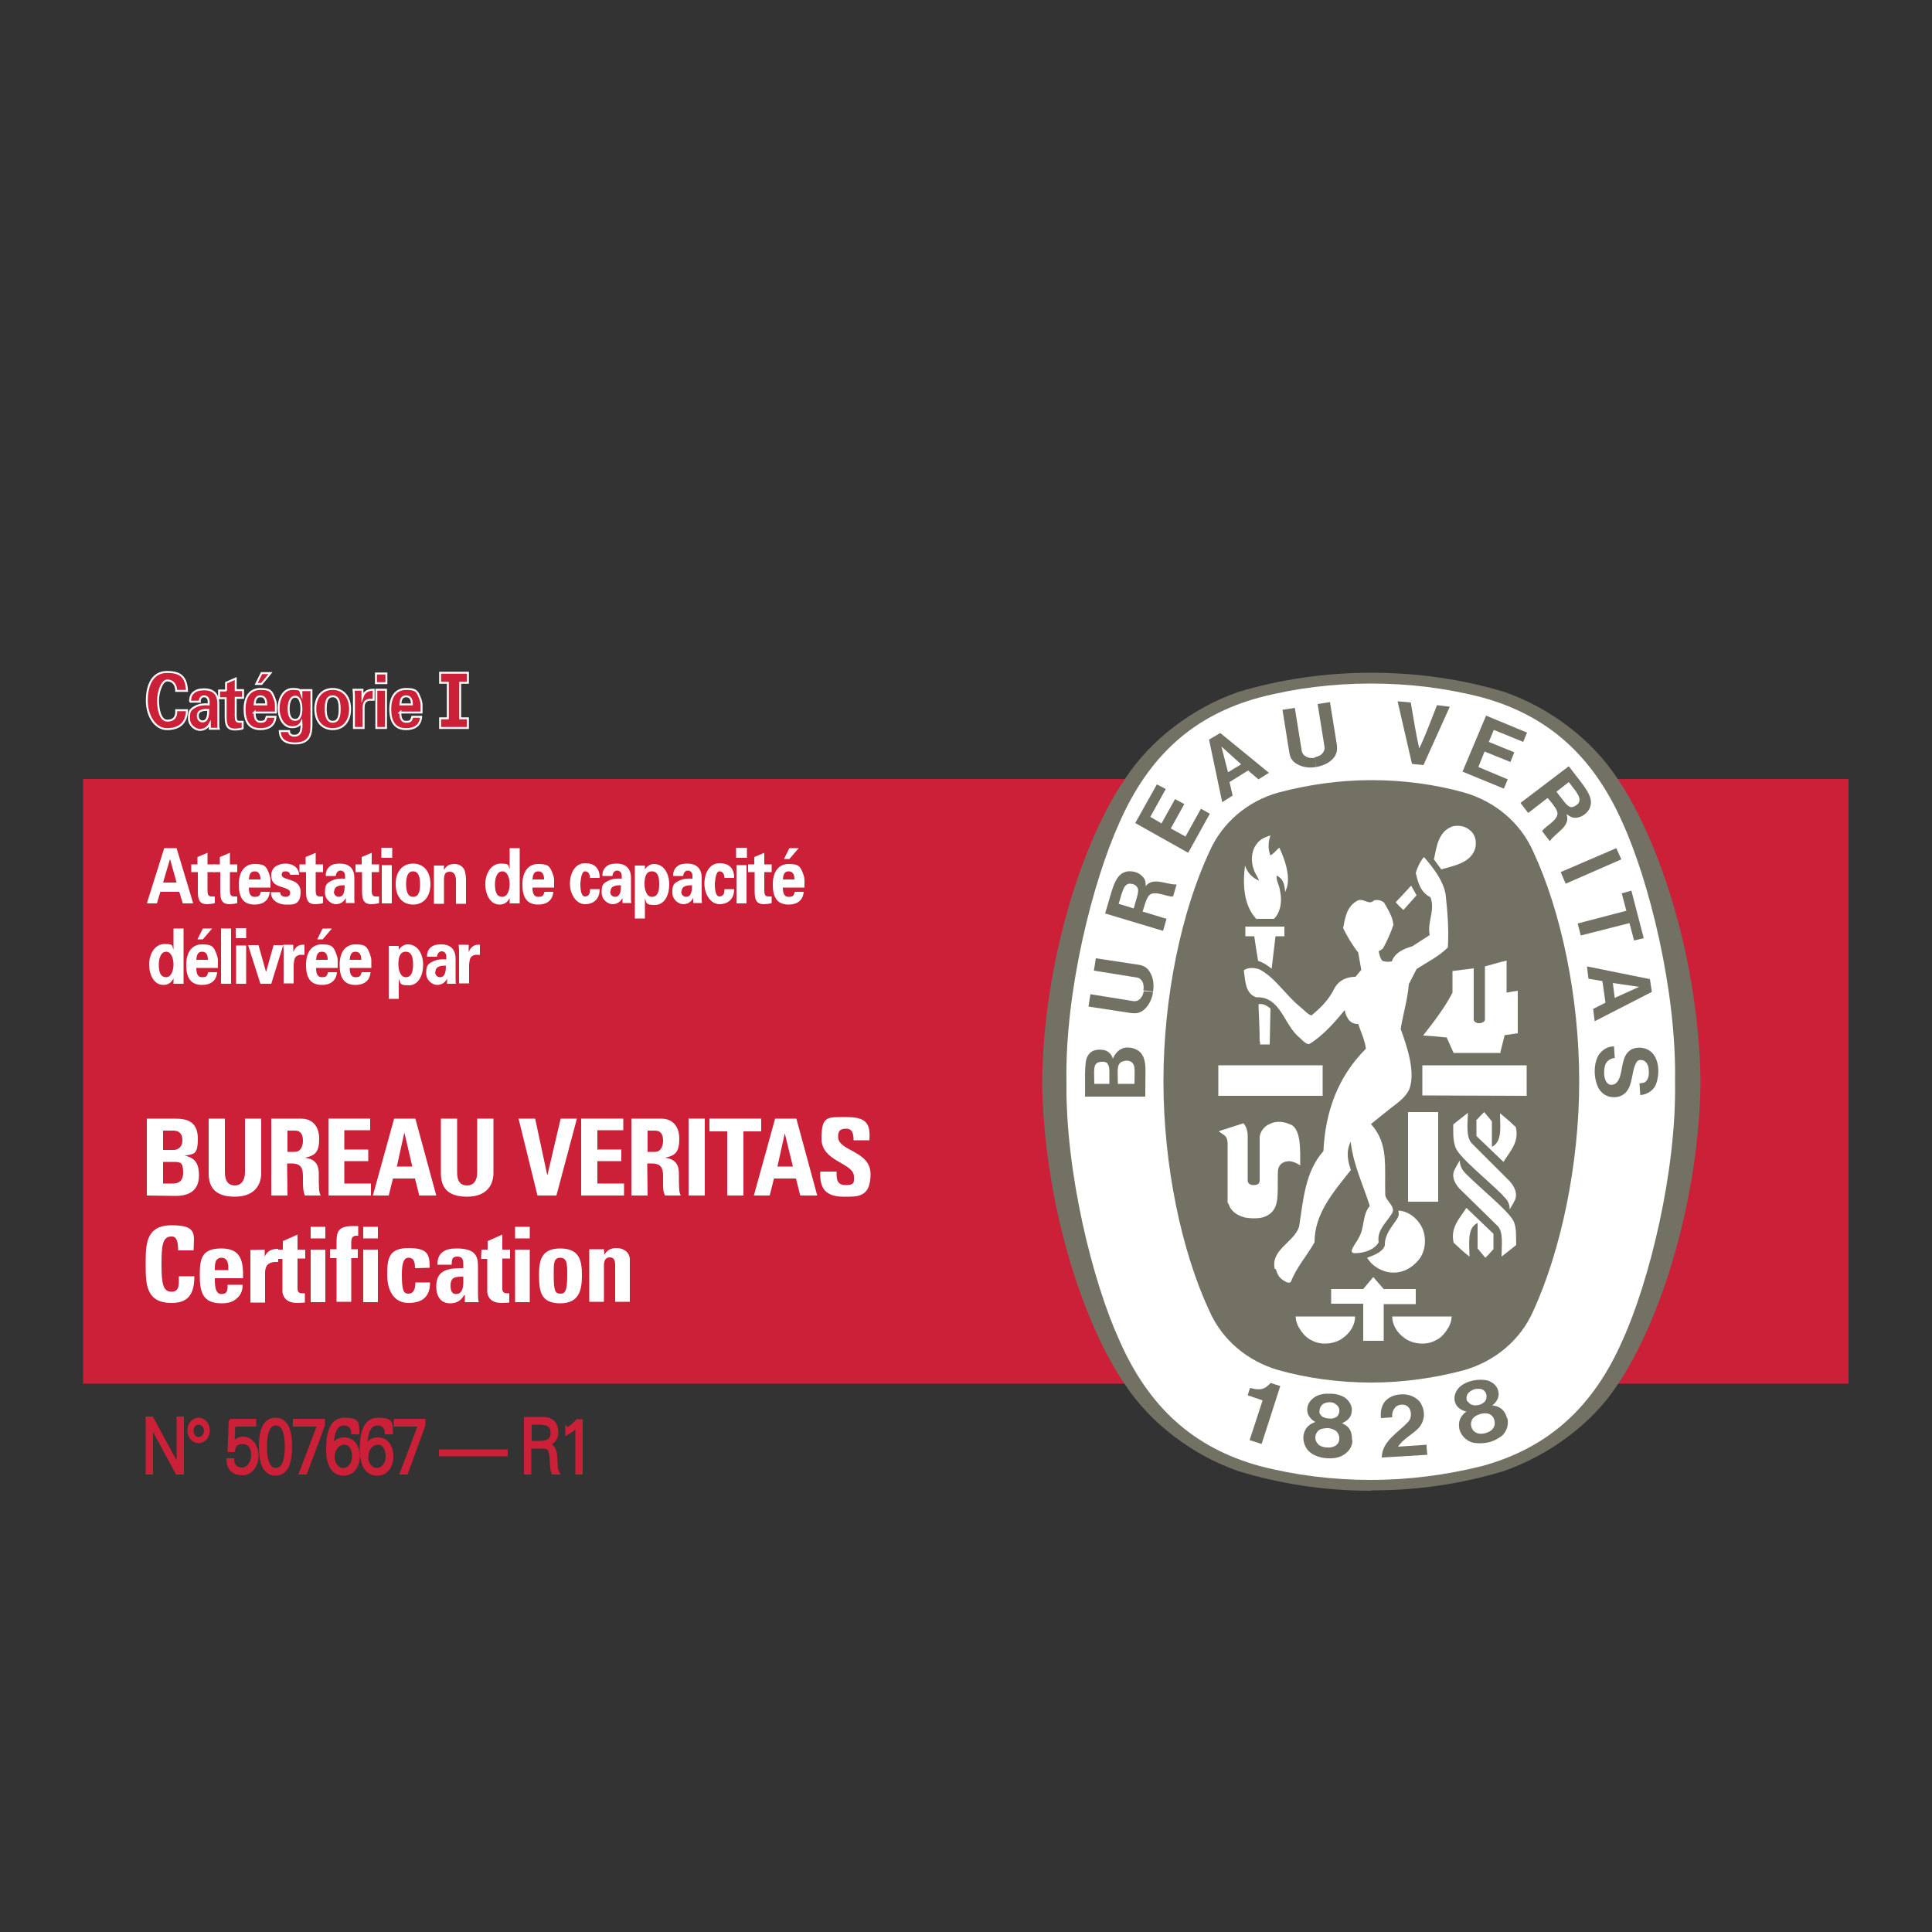 <?xml version="1.0" encoding="UTF-8"?>
<svg id="Calque_1" xmlns="http://www.w3.org/2000/svg" version="1.1" viewBox="0 0 500 500">
  <rect x="0" y="0" width="500" height="500" fill="#333333" stroke="none"/>
  <!-- Generator: Adobe Illustrator 29.6.1, SVG Export Plug-In . SVG Version: 2.1.1 Build 9)  -->
  <defs>
    <style>
      .st0 {
        fill: #fff;
      }

      .st1 {
        stroke: #fff;
        stroke-width: .5px;
      }

      .st1, .st2 {
        fill: none;
        stroke-miterlimit: 10;
      }

      .st3 {
        fill: #cb2037;
      }

      .st4 {
        fill: #727164;
      }

      .st2 {
        stroke: #cb2037;
        stroke-width: .8px;
      }
    </style>
  </defs>
  <rect class="st3" x="21.5" y="201.6" width="456.9" height="156.5"/>
  <path class="st4" d="M354.9,385.7h.3c11.9,0,23.1-1.7,34-5,11.7-4.1,22.8-12.2,29.4-22.3,11-16.2,21.1-47.4,21.5-78.4h0c-.4-31.2-10.5-62.4-21.5-78.5-6.7-10.2-17.5-18.3-29.2-22.4-10.8-3.3-22.6-5-34.5-5s-23.6,1.7-34.5,5c-11.7,4.1-22.5,12.2-29.2,22.4-11.1,16.1-21.1,47.3-21.5,78.4h0c.4,31.2,10.4,62.4,21.5,78.5,6.7,10.1,17.5,18.2,29.2,22.3,10.8,3.3,22.3,5.1,34.2,5.1h.2Z"/>
  <path class="st0" d="M433.5,279.9c.4,23.4-6.7,51.8-13.6,67-7.6,17.3-19.2,27.8-36.3,32.5-9.2,2.3-18.9,3.6-28.8,3.6s-19.6-1.2-28.8-3.6c-17.1-4.7-28.7-15.2-36.3-32.5-6.9-15.1-14-43.5-13.7-67-.4-23.4,6.8-51.8,13.7-67,7.6-17.3,19.2-27.8,36.3-32.4,9.2-2.4,18.9-3.6,28.8-3.6s19.6,1.2,28.8,3.6c17.1,4.7,28.7,15.2,36.3,32.4,6.9,15.1,14,43.5,13.6,67"/>
  <path class="st4" d="M355,201.9c8.2,0,16.4,1.1,23.9,3.2,8,2.3,14.6,7.8,17.9,15.3,7.2,15.4,11.9,37.6,11.9,59.4s-4.8,44-11.9,59.5c-3.3,7.5-9.9,13-17.9,15.3-7.5,2-15.7,3.2-23.9,3.2h-.2c-8.2,0-16.4-1.1-23.9-3.2-8-2.3-14.6-7.8-17.9-15.3-7.2-15.4-11.9-37.6-11.9-59.5s4.7-44,11.9-59.4c3.3-7.5,9.9-13.1,17.9-15.3,7.5-2,15.7-3.2,23.9-3.2h.2Z"/>
  <path class="st0" d="M366.6,231.7c-1.1-1.9-.2-.2-1.4-2.4"/>
  <rect class="st0" x="315.3" y="275.7" width="27" height="7.9"/>
  <path class="st0" d="M336.2,343.7c-.6-1.2-.8-1.7-.9-3h15.4c0,2.1-1.2,4.2-3.2,5.6-2.1,1.6-5.7,1.9-8,.6-1.4-.6-2.6-2-3.3-3.3"/>
  <path class="st0" d="M352.8,337.4h-8.3s0-3.8,0-3.8h8.3l2.6-3.1c1.3,1.5,1.4,1.6,2.7,3.1h8.3v3.9h-8.3s0,9.5,0,9.5h-5.3v-9.6Z"/>
  <path class="st0" d="M353.8,325.5c1.7-.6,4.1-1.5,4.6-3.2-.1-2.6,1.6-4.6,3-6.6.6-.9.7-1.4.5-2.4,2.7.1,5.3,2.3,6.3,4.8,1,2.5.7,5.8-1,7.9-2.1,2.5-4.8,3.8-8.1,3.2-2.1-.5-4.1-1.7-5.3-3.7"/>
  <path class="st0" d="M333.9,291c-1.5-.7-3.5-1-5.1-.2-1.3.4-2.7,1.9-2.8,3.5,0,4.6,0,6.1,0,11.2,0,.8-.5,1.2-1.6,1.2-.8,0-1.5-.4-1.5-1.2v-11.5c0-1.2-.3-2.4-1.1-3.3l-5.9,1.9-.5.2c1.5,1.1,2.2,1.1,2.3,3v15.4c0,0,.3.5.3.5l.2.5.2.4c1,1.6,2.7,2.2,3.8,2.5.5.1,1.4.2,1.9.2,1.6,0,3,0,4.6-1.2,2.4-1.9,1.9-5.2,2-10.1,0-1.4.1-2.1,1-2.9.7-.5,1.7-.7,2.6-.5,1,.3,1.2.4,2.2,1,0-4.2.2-9.4-2.5-10.6"/>
  <path class="st0" d="M389,309.4c-4.3-4.3-11.8-10.2-12.4-12.7-.6-1.7-.5-3.7-.5-5.7,1.2-1,2.3-1.8,3.8-3-.1,3-.5,6.1.9,7.8,3.5,3.5,6.7,6.7,9.9,9.9,1.2,1.3,2.1,3.1,1.4,4.8-.4.8-.9,1.7-1.4,2.5,0-1.7-.7-2.6-1.7-3.5"/>
  <path class="st0" d="M364.4,287.8c3.3,0,4.4,0,7.8,0v23.2h-7.8v-23.1Z"/>
  <path class="st0" d="M382,290c.8-.9,1.1-1.2,2.1-2.2l2,2.4v6.6c2.8-1.4,2.1-5.3,2.1-8.7,1.6,1.3,2.5,2.1,4.1,3.6.9,4-1.5,6.2-3.2,9l-7-6.7v-3.9Z"/>
  <path class="st0" d="M388.3,272.3l1.1-4.4,3.4-.5v-11c-1.3.2-1.9.3-2.9.5v-8.3c-1.8.4-3.7,1-5.6,1.5v13.8c0,.6-1.1.9-1.3.9h-.3c-.7,0-1.3-.5-1.3-.9v-13.3l-5.5.7v5.6c-2,3.9-4.8,7.5-7.6,11.1,3,.2,3.2.2,6.1.5l1.8,4h12.2Z"/>
  <path class="st0" d="M326,269.5c0-3.6-.2-6-.3-9.6,1.1-.3,2.2.4,3.1,1.1-.1,4.6-.1,4.5-.2,9.3h-2.5v-.7Z"/>
  <path class="st0" d="M325.6,248.7c-.6-3.6-.6-3.8-1-6.4h-2.3v-2.5h10.1v2.5h-2.3l-1,8.4c-1.1-.9-2.2-1.6-3.4-2"/>
  <path class="st0" d="M325.2,237.9c-3.4-3.6-3.6-9-3-13.9h0c.6,1.8,1.8,3.1,3.6,3.9-.2-.9-1-1.8-1.3-2.8-.8-2-.7-4.8.6-6.5.9-1.4,2.2-1.9,3.7-2.4-.6,1.6-.7,3.6,0,5.2,1-.7,1-.8,1.7-1.5.3-.3.4-.4.6-.5,1.3,2.8,2.8,6.8,2,10.1l-.5,1.4c-.2-2.4-.6-3.5-2.2-4.3-.2,1.4.7,2.3.9,4.1.6,2.8,0,5.5-1.6,7.1h-4.4Z"/>
  <path class="st0" d="M366.6,231.7l-3.4,3.8c-1-.9-1.1-1-2-2,1.8-1.9,2-2.1,4-4.3"/>
  <path class="st0" d="M371.1,222.4c.7-3.3,1.1-7.1,4.7-8.5,1.4-.4,3.2-.2,4.4.8,1.6,1.1,2,3,1.6,4.8-1.1,3.8-5.4,4.5-8.8,5.5l-1.9-2.6Z"/>
  <polygon class="st0" points="368.1 275.7 368.1 283.5 395.1 283.6 395.1 275.7 368.1 275.7"/>
  <path class="st0" d="M329.9,328.4c-1.1-5,4.9-6.8,6.3-10.9,1.1-6.9,1.5-14.2,6.3-19.6.5-10.2,3.7-19.2,11-26.5-.3-2.3-1.3-4.3-2-6.4-1,0-1.6-.2-2.4-1-.6-.9-.9-1.5-1.1-2.6-2.5,3.1-5.6,6.6-9,8.7-.6.4-1.5-.4-2.6-1.5-4.2-3.3-4.9-10.8-11.3-10.5-2.9-1-2.8-4.4-3.2-7,1.1-.8,2.8-.7,4.1-.2,4,2.1,6.7,6.6,10.5,9.7,1,.8,1.9,1.9,2.9,2.2,2.5-2.1,4.5-4,6.1-7.3,1.2-1.9,3.1-2.7,5.3-2.7l1.5-1.8-.8-4.5c-1.6-2-2.8-4.1-3.9-6.3.5-2.6.9-5.5,3.5-7,1.7-1.1,3.1,1.3,4.5-.2,1-.2,1.9,0,2.6.6,1,1.8,2.3,3.7,2.4,5.8-.7,2.1-1.6,4-2.6,5.9-.2.4-.8.6-1.2.9.2.9.4,1.9,1,2.5.8.2,1.5.3,2.4.1.8-2.3,3.2-3.3,5.3-3.9l4.5-2.9c-.7-3.4,1.5-6.4.2-9.8-2.6-1.2-3.3-4.1-3.8-6.3.4-1.4,1.1-2.9,2.1-4.1l.2.2c2.4,2.8,4.7,5.8,5.4,9.3.5,4.5.9,9.1.6,13.9-2.4,2.4-5.4,3.8-8.1,5.6l-2,3.9c-.3,4-1.5,7.7-2.1,11.6,1.7,4.7,3.8,11,2.3,15.4-1.1,2.6-3.6,4-5.4,5.5l-4.6,3.7c4.6,5.1,3.5,10.8,3.7,18.2,0,1.8,3.2,3.2,1.5,5.3-1.4,2.2-3.7,4.1-3.2,7.1-1.4,2.4-4.8,2.9-6.4,2.8-.3,0-.6-.2-.6-.6.3-1.2,1.3-2.2,1.8-3.3,1.6-2.5.9-6,2.9-8.3-1.7-5.4-4.2-10.5-4.9-16.3v-.4c-1.4,2.7-.7,5.3,0,7.4-4.5,5.7-9.4,11.2-9.4,18.7-1.9,3.4-4.7,6.5-6.1,10.2-.5.6-1.4,0-1.9-.3-1.3-.8-1.6-1.7-2-2.9"/>
  <path class="st0" d="M379.4,303.8c4.3,4.3,11.8,10.2,12.5,12.7.6,1.7.4,3.7.5,5.7-1.2,1-2.3,1.8-3.8,3,0-3,.5-6.1-.9-7.8-3.6-3.5-6.8-6.7-10-9.8-1.2-1.3-2.1-3.1-1.3-4.8.4-.8.9-1.7,1.4-2.5,0,1.6.7,2.6,1.6,3.5"/>
  <path class="st0" d="M386.5,323.3c-.9.9-1.1,1.3-2.1,2.2l-2-2.4v-6.6c-2.8,1.3-2.1,5.3-2.1,8.7-1.7-1.3-2.5-2.1-4.1-3.6-.9-3.9,1.5-6.2,3.3-9l7,6.7v3.9Z"/>
  <path class="st0" d="M374.8,343.7c.6-1.2.8-1.7.9-3h-15.4c0,2.1,1.2,4.2,3.2,5.6,2.1,1.6,5.7,1.9,8,.6,1.4-.6,2.6-2,3.3-3.3"/>
  <path class="st4" d="M357.6,377.3c0-4.3,4.1-6.4,6.8-9.3.7-.7,1-2,.5-3.2-.3-.7-.8-1-1.3-1.2-1-.2-1.7,0-2.3.4-.8.8-1.1,1.7-1,2.8l-2.9.2c-.2-1.6.1-3.2,1.1-4.4,1.4-1.5,3.4-1.9,5.4-1.7,1.6.2,3.5,1.2,4.1,2.9.9,1.8.6,4.1-.8,5.7-1.7,1.8-4,2.8-5.4,4.9l7.4-.5c0,.9.1,1.8.2,2.6l-11.7.7Z"/>
  <path class="st4" d="M331.3,358.8h0c0,.1-4.8,14.9-4.8,14.9l-3.1-1,3.3-10.1v-.2c-1.1-.4-2.7-.9-3.8-1.3l.6-1.9c1.6.4,3.2.7,4.5-.5.5-.4.6-.5.8-.8l2.5.8Z"/>
  <path class="st4" d="M386.2,369.9c-.4.5-1.1.8-1.8,1-.8.2-1.6.2-2.1,0-.8-.3-1.3-.9-1.5-1.6-.3-1,0-2.1.9-2.7.4-.3.9-.5,1.5-.7.6-.1,1.2-.2,1.6-.1,1.1.1,1.8.9,2,2,.1.7,0,1.5-.6,2.1M379.8,362.8c-.4-.6-.4-1.7.3-2.4.4-.4,1-.7,1.6-.9.6-.1,1.2-.1,1.7,0,.9.3,1.4,1.2,1.3,2,0,.6-.2,1-.6,1.4-.4.3-.9.6-1.4.7-.6.1-1.1.2-1.6,0-.5-.1-.9-.4-1.2-.9M390,367c-.4-1.5-1.2-2.6-2.8-3.1l-1-.2c1-.7,1.9-2.1,1.6-3.4-.2-1.5-1.3-2.5-2.7-3-1.2-.3-2.6-.3-4,0-1.3.3-2.6.9-3.5,1.8-1,1.1-1.5,2.5-1,3.9.4,1.3,1.8,2.1,2.9,2.3l-.7.6c-1.2,1.2-1.4,2.6-1.1,4,.4,1.6,1.7,2.9,3.3,3.4,1.2.3,2.7.3,4.1,0s2.7-1,3.7-1.8c1.2-1.2,1.7-2.9,1.3-4.5"/>
  <path class="st4" d="M345.5,374.2c-.5.3-1.3.5-2.1.4-.8,0-1.6-.3-2-.6-.6-.5-1-1.2-1-1.9,0-1,.6-2,1.6-2.3.4-.1,1-.2,1.6-.2.6,0,1.2.2,1.6.4,1,.4,1.5,1.5,1.4,2.5,0,.7-.5,1.4-1.2,1.8M341.5,365.5c-.1-.7.2-1.7,1-2.2.5-.3,1.1-.4,1.7-.4.6,0,1.2.2,1.6.6.8.5,1,1.6.7,2.3-.2.6-.5.9-1,1.1-.5.2-1,.3-1.6.2-.6,0-1.1-.2-1.6-.4-.4-.3-.7-.7-.9-1.2M349.9,372.6c0-1.5-.3-2.9-1.7-3.8l-.9-.5c1.1-.4,2.4-1.4,2.5-2.8.3-1.5-.5-2.8-1.6-3.7-1-.7-2.4-1.1-3.8-1.1-1.4-.1-2.8.1-3.9.7-1.3.8-2.2,1.9-2.2,3.5,0,1.4,1.1,2.6,2.1,3.1l-.9.4c-1.5.8-2.1,2.1-2.2,3.6,0,1.7.8,3.3,2.2,4.2,1.1.7,2.5,1.1,3.9,1.2,1.5.1,2.9-.1,4-.7,1.5-.8,2.6-2.2,2.6-3.9"/>
  <polygon class="st4" points="403.9 225.7 405.2 228.7 419.6 222.4 418.3 219.5 403.9 225.7"/>
  <path class="st4" d="M365.4,197.6l-3.7-16.1,3.4.3c.7,4,1.4,8.5,2.2,11.9,1.5-3.1,3.1-7.4,4.6-11.2l3.3.4-6.8,15.1-3-.3Z"/>
  <polygon class="st4" points="304.1 206.8 300.6 213.1 297.7 211.4 301.7 204.2 299.4 203 293.8 213 307.5 220.7 313.1 210.6 310.8 209.3 306.8 216.5 303 214.4 306.5 208.1 304.1 206.8"/>
  <path class="st4" d="M293.7,280.5h-4.4c0-3.5-.5-5.5,1.6-5.9.7-.2,1.6-.1,2.1.4.9.9.6,2.3.6,5.5M287,280.5h-3.8c0-3.6-.5-5.5,1.7-5.7,1.3-.1,1.7.2,2,1,.3.8.2,1.7.2,4.8M295.8,273.4c-.7-1.7-2.6-2.4-4.4-2.3-1.6.2-2.7,1.3-3.4,2.9-.2-.9-1.1-2.2-2.7-2.3-1.6-.2-3.1.2-3.8,1.6-1,1.3-.6,7.2-.7,10.5h15.6v-1.1c0-6.2.3-6.9-.5-9.2"/>
  <polygon class="st4" points="419.7 231.2 422.2 230.5 425.4 242.8 422.9 243.4 421.7 238.9 409.1 242.1 408.3 239 420.9 235.7 419.7 231.2"/>
  <path class="st4" d="M340.6,198.5c-1.7.3-3.5.1-5-.8-1.2-.7-1.7-1.6-1.9-2.8l-1.8-11.2,3.2-.5,1.8,11.2c.2.9,1,1.5,1.9,1.7.5.1,1,.1,1.5,0"/>
  <path class="st4" d="M340.6,198.5c1.7-.3,3.4-1,4.5-2.3.9-1.1,1-2.1.9-3.3l-1.8-11.2-3.2.5,1.8,11.2c.1.8-.5,1.7-1.2,2.1-.4.2-.9.4-1.4.5"/>
  <path class="st4" d="M417.9,258.3l-.5-3.9,6.8,1h0,0,0,0l-6.2,2.8ZM427,253.4l-16.3-3.3.4,3.2,3.6.6.8,5.6-3.2,1.6.4,3.2,14.8-7.6"/>
  <path class="st4" d="M424.6,280.3h.3c0,0,.4-.1.4-.1h.2c1.1-.6,1.3-2,1.2-3.1,0-1.1-.4-2.3-1.5-2.7-.5-.1-1.2-.2-1.6.4-1.8,2.6-.5,8.2-5.1,9.1-2,.3-3.7-.5-4.7-2.1-1.4-2.5-1.5-6.5,0-8.9,1-1.3,2.3-2.1,3.9-2.1l.2,3c-1,.1-1.9.6-2.4,1.6-.6,1.6-.5,4.1.6,5,.4.5,1.4.4,1.9.1,1.8-1.3,1.5-4.5,2.4-6.7.3-.9,1.1-1.9,2-2.3,1.6-.7,3.7-.4,5,.8,2.1,2,2.1,5.8,1.2,8.2-.5,1.6-2.3,2.8-4.1,2.9l-.2-3h.2Z"/>
  <path class="st4" d="M298.4,256.7c-.2,1.7-1,3.4-2.2,4.5-1.1,1-2.1,1.1-3.3,1l-11.2-1.7.5-3.2,11.2,1.8c1,.1,1.7-.5,2.1-1.2.3-.4.4-.9.5-1.4"/>
  <path class="st4" d="M298.4,256.6c.3-1.7.1-3.5-.8-5-.7-1.2-1.6-1.7-2.8-1.9l-11.2-1.7-.5,3.2,11.2,1.8c.8.1,1.5,1,1.6,1.8.1.5.1,1,0,1.5"/>
  <path class="st4" d="M317.8,199.8l-1.7-6.6h0s0,0,0,0h0s0,0,0,0l5.1,4.6-3.3,2ZM315.8,189.7l-2.9,1.7,3.4,16.2,2.7-1.7-.8-3.5,4.8-3,2.7,2.3,2.7-1.7"/>
  <polygon class="st4" points="391.9 194.7 385.3 192 386.6 188.9 394.2 192 395.2 189.6 384.6 185.2 378.5 199.7 389.2 204.1 390.2 201.7 382.6 198.5 384.2 194.5 390.9 197.2 391.9 194.7"/>
  <path class="st4" d="M293.4,235.1l-3.9-1.2c.9-2.7,1.2-5.4,3.1-5.2.8.1,1.3.3,1.7.9.7.9-.2,2.9-.9,5.5M296.5,229.5c0-1.1,0-2-1-2.8-.8-.9-2.2-1.3-3.6-1.2-3.5.5-3.9,4.5-5.9,10.9l15,4.5.9-3.1-5.9-1.8h-.3c.4-1.5,1-3.3,1.3-3.7,1.1-2.5,5.1,0,6.6-.3l.9-3.1c-2.7.1-6.3-2.2-8.2.7"/>
  <path class="st4" d="M408.4,208c-.5.5-1,.8-1.7.9-1.1,0-2.2-1.9-3.9-4l3.2-2.5c1.7,2.3,3.6,4.1,2.4,5.6M406,198.3l-12.5,9.5,2,2.6,4.9-3.8h.2c.9,1,2.1,2.6,2.2,3,1.4,2.3-2.9,4.1-3.7,5.5l2,2.6c1.5-2.3,5.5-3.8,4.3-7,.9.6,1.6,1.1,2.8.9,1.2-.2,2.4-1,3.1-2.2,1.6-3.1-1.4-5.9-5.3-11.1"/>
  <path class="st0" d="M42.2,306.3h2.3c.9,0,2.9,0,2.9-2.8s-.7-2.8-2.8-2.8h-2.4v5.6ZM42.2,297.6h2.8c.9,0,2.2-.6,2.2-2.5s-1-2.5-2.4-2.5h-2.6v5.1ZM38,309.4v-19.9h7.4c3.2,0,5.8.9,5.8,5.2s-1.1,3.9-3.4,4.4h0c2.9.5,3.7,2.4,3.7,5.1,0,5.1-4.4,5.3-6.1,5.3"/>
  <path class="st0" d="M67.6,289.5v14.1c0,3-1.7,6.1-6.8,6.1s-6.8-2.4-6.8-6.1v-14.1h4.2v13.9c0,2.5,1.1,3.4,2.6,3.4s2.6-1.2,2.6-3.4v-13.9"/>
  <path class="st0" d="M74.4,298.1h1.9c1.6,0,2.1-1.6,2.1-2.9,0-1.9-.8-2.6-2.1-2.6h-1.9v5.5ZM74.4,309.4h-4.2v-19.9h7.7c2.8,0,4.7,1.8,4.7,5.2s-1,4.4-3.7,4.9h0c.9.2,3.6.4,3.6,4s0,5,.5,5.8h-4.1c-.5-1.2-.5-2.6-.5-3.9,0-2.4.2-4.4-3-4.4h-1.1"/>
  <polyline class="st0" points="85 309.4 85 289.5 95.8 289.5 95.8 292.5 89.1 292.5 89.1 297.5 95.3 297.5 95.3 300.5 89.1 300.5 89.1 306.3 96 306.3 96 309.4"/>
  <path class="st0" d="M104.6,293.3h0l-1.9,8.6h4l-2-8.6ZM96.5,309.4l5.5-19.9h5.5l5.4,19.9h-4.4l-1.1-4.4h-5.7l-1.1,4.4"/>
  <path class="st0" d="M127.7,289.5v14.1c0,3-1.7,6.1-6.8,6.1s-6.8-2.4-6.8-6.1v-14.1h4.2v13.9c0,2.5,1,3.4,2.6,3.4s2.6-1.2,2.6-3.4v-13.9"/>
  <polyline class="st0" points="134.2 289.5 138.5 289.5 141.6 304 141.7 304 145.1 289.5 149.3 289.5 144 309.4 139.1 309.4"/>
  <polyline class="st0" points="150.4 309.4 150.4 289.5 161.3 289.5 161.3 292.5 154.6 292.5 154.6 297.5 160.8 297.5 160.8 300.5 154.6 300.5 154.6 306.3 161.5 306.3 161.5 309.4"/>
  <path class="st0" d="M167.6,298.1h1.9c1.6,0,2.1-1.6,2.1-2.9,0-1.9-.8-2.6-2.1-2.6h-1.9v5.5ZM167.6,309.4h-4.2v-19.9h7.7c2.8,0,4.7,1.8,4.7,5.2s-1,4.4-3.7,4.9h0c.9.2,3.6.4,3.6,4s0,5,.5,5.8h-4.1c-.6-1.2-.5-2.6-.5-3.9,0-2.4.2-4.4-3-4.4h-1.1"/>
  <rect class="st0" x="178.2" y="289.5" width="4.2" height="19.9"/>
  <polyline class="st0" points="197 289.5 197 292.8 192.4 292.8 192.4 309.4 188.2 309.4 188.2 292.8 183.6 292.8 183.6 289.5"/>
  <path class="st0" d="M203.1,293.3h0l-1.9,8.6h4l-2.1-8.6ZM195.1,309.4l5.5-19.9h5.5l5.4,19.9h-4.4l-1.1-4.4h-5.7l-1.1,4.4"/>
  <path class="st0" d="M218.2,309.7c-5.2,0-6.1-3-5.9-6.5h4.2c0,1.9,0,3.5,2.4,3.5s2.1-.9,2.1-2.2c0-3.6-8.4-3.8-8.4-9.8s1.5-5.6,6.6-5.6,6.1,1.8,5.8,6h-4.1c0-1.5-.2-3-1.9-3s-2.1.7-2.1,2.1c0,3.8,8.4,3.5,8.4,9.7s-3.7,5.8-6.9,5.8"/>
  <path class="st0" d="M37.7,327.2c0-5.1,0-10.1,6.7-10.1s5.8,2.3,5.7,6.5h-4c0-2.6-.5-3.6-1.7-3.6-2.3,0-2.6,2.2-2.6,7.1s.3,7.2,2.6,7.2,1.8-2.4,1.9-4h4c0,5.2-2.1,6.9-5.9,6.9-6.7,0-6.7-5-6.7-10.1"/>
  <path class="st0" d="M59.1,328.7c0-1.3,0-3.2-1.8-3.2s-1.7,2-1.7,3.2h3.5ZM55.6,330.8c0,1.6,0,4.1,1.7,4.1s1.6-1.3,1.6-2.4h3.9c0,1.5-.5,2.7-1.5,3.5-.9.9-2.2,1.3-4,1.3-4.9,0-5.6-3-5.6-7.3s.5-6.9,5.6-6.9,5.7,3.3,5.6,7.7"/>
  <path class="st0" d="M68.5,323.4v1.8h0c.7-1.6,2-2,3.5-2v3.4c-3.3-.2-3.4,1.7-3.4,3.1v7.4h-3.8v-13.6"/>
  <path class="st0" d="M71.7,323.4h1.5v-2.2l3.8-1.7v3.9h2v2.3h-2v7.3c0,1,0,1.7,1.2,1.7s.5,0,.7,0v2.4c-.5,0-1,.1-2,.1-3.3,0-3.8-2.2-3.8-3v-8.4h-1.5"/>
  <path class="st0" d="M80.4,337h3.8v-13.6h-3.8v13.6ZM80.4,320.5h3.8v-3h-3.8v3Z"/>
  <path class="st0" d="M92.7,319.8c-1.5-.1-1.8.5-1.8,1.9v1.6h1.7v2.3h-1.7v11.3h-3.8v-11.3h-1.7v-2.3h1.7c0-3.9-.4-6,4.3-6s.9,0,1.3,0"/>
  <path class="st0" d="M94,337h3.8v-13.6h-3.8v13.6ZM94,320.5h3.8v-3h-3.8v3Z"/>
  <path class="st0" d="M107.4,328.2c0-2-.5-2.7-1.7-2.7s-1.7,1.4-1.7,4.3c0,4.1.4,5,1.7,5s1.8-1.1,1.8-2.9h3.8c0,3.7-2,5.3-5.6,5.3s-5.5-3-5.5-7.3.5-6.9,5.5-6.9,5.5,1.6,5.5,5.1"/>
  <path class="st0" d="M116.6,332.7c0,1,.2,2.2,1.4,2.2,2.2,0,1.9-3,1.9-4.5-1.9,0-3.3,0-3.3,2.3M123.7,334.5c0,.8,0,1.7.2,2.5h-3.6v-1.8h-.2c-.8,1.4-1.9,2.1-3.6,2.1-2.6,0-3.6-2-3.6-4.4,0-4.5,3.5-4.7,7-4.7v-1c0-1.2-.2-2-1.6-2s-1.4,1-1.4,2.1h-3.7c0-1.6.5-2.7,1.4-3.3.9-.7,2.1-.9,3.6-.9,4.9,0,5.5,2.1,5.5,4.5"/>
  <path class="st0" d="M124.6,323.4h1.6v-2.2l3.8-1.7v3.9h2v2.3h-2v7.3c0,1,0,1.7,1.2,1.7s.5,0,.6,0v2.4c-.5,0-1,.1-2,.1-3.3,0-3.7-2.2-3.7-3v-8.4h-1.6"/>
  <path class="st0" d="M133.3,337h3.8v-13.6h-3.8v13.6ZM133.3,320.5h3.8v-3h-3.8v3Z"/>
  <path class="st0" d="M146.8,329.8c0-2.8-.1-4.3-1.8-4.3s-1.7,1.4-1.7,4.3c0,4.1.3,5,1.7,5s1.8-.9,1.8-5M139.5,330c0-3.7.5-6.9,5.5-6.9s5.6,3.2,5.6,6.9-.6,7.3-5.6,7.3-5.5-3-5.5-7.3"/>
  <path class="st0" d="M156.4,324.7h0c.4-.6.8-1,1.3-1.3.6-.3,1.1-.4,1.9-.4,1.8,0,3.4,1.1,3.4,3v10.9h-3.8v-9.4c0-1.2-.2-2.1-1.4-2.1s-1.5,1-1.5,2.1v9.4h-3.8v-13.6h3.8"/>
  <path class="st0" d="M45.7,228.4l-1.7-6.1h0l-1.8,6.1h3.6ZM38,233.8l4.5-14.3h3.2l4.3,14.3h-2.7l-.9-3h-4.9l-.9,3h-2.5Z"/>
  <path class="st0" d="M51.1,223.8v-2l2.6-1.1v3h1.9v2h-1.9v4.6c0,1.3.2,1.7,1.1,1.7s.5,0,.8,0v1.7c-.3.2-1.7.3-2,.3-2,0-2.4-1.2-2.4-3.4v-4.9h-1.7v-2h1.7Z"/>
  <path class="st0" d="M56.9,223.8v-2l2.6-1.1v3h1.9v2h-1.9v4.6c0,1.3.2,1.7,1.1,1.7s.6,0,.8,0v1.7c-.3.2-1.7.3-2,.3-2,0-2.4-1.2-2.4-3.4v-4.9h-1.7v-2h1.7Z"/>
  <path class="st0" d="M67.4,227.6c0-1.1-.3-2.1-1.5-2.1s-1.4,1-1.5,2.1h3ZM64.4,229.6c0,1.3.2,2.5,1.5,2.5s1.3-.4,1.6-1.3h2.3c-.2,2.4-1.9,3.3-3.9,3.3-3,0-4.1-1.9-4.1-5.2s1.5-5.3,4.1-5.3,3,.6,3.7,2.4c.2.6.4,1.1.4,1.8,0,.6,0,1.2,0,1.9h-5.7Z"/>
  <path class="st0" d="M75.1,226.5c0-.7-.6-1-1.2-1s-1,.2-1,.9c0,1.6,4.9.7,4.9,4.4s-2.3,3.3-3.9,3.3-3.8-.9-3.8-3.2h2.4c0,.8.7,1.2,1.4,1.2s1.2-.3,1.2-1.1-1.2-1.1-1.7-1.3c-1.7-.5-3.2-.9-3.2-3.2s2.2-3,3.7-3,3.4.7,3.5,2.9h-2.3Z"/>
  <path class="st0" d="M79.1,223.8v-2l2.6-1.1v3h1.9v2h-1.9v4.6c0,1.3.2,1.7,1.1,1.7s.5,0,.8,0v1.7c-.3.2-1.7.3-2,.3-2,0-2.4-1.2-2.4-3.4v-4.9h-1.7v-2h1.7Z"/>
  <path class="st0" d="M86.4,230.7c0,.8.5,1.4,1.3,1.4,1.4,0,1.5-1.8,1.5-3-.9,0-2.7,0-2.7,1.6M84.3,226.6c0-1.2.5-2,1.2-2.5.7-.5,1.6-.6,2.5-.6,1.7,0,3.7.7,3.7,3.7v5.4c0,.5,0,.8.1,1.1h-2.3c0-.5,0-.9,0-1.3h0c-.6,1.1-1.5,1.6-2.6,1.6s-2.8-1.1-2.8-3,.3-2.4,1.8-3.1c1-.5,2.3-.6,3.4-.5v-.9c0-.4-.3-1.2-1.2-1.2s-1.2,1-1.2,1.4h-2.5Z"/>
  <path class="st0" d="M93.6,223.8v-2l2.6-1.1v3h1.9v2h-1.9v4.6c0,1.3.2,1.7,1.1,1.7s.5,0,.8,0v1.7c-.3.2-1.7.3-2,.3-2,0-2.4-1.2-2.4-3.4v-4.9h-1.7v-2h1.7Z"/>
  <path class="st0" d="M98.8,233.8h2.6v-9.9h-2.6v9.9ZM98.7,222h2.8v-2.6h-2.8v2.6Z"/>
  <path class="st0" d="M106.9,232.1c1.6,0,1.8-1.7,1.8-3.3s-.3-3.3-1.8-3.3-1.8,1.7-1.8,3.3.3,3.3,1.8,3.3M106.9,234.1c-2.8,0-4.5-2.1-4.5-5.3s1.7-5.3,4.5-5.3,4.5,2.1,4.5,5.3-1.7,5.3-4.5,5.3"/>
  <path class="st0" d="M115,225h0c.5-.9,1.3-1.4,2.6-1.4s2.5.7,2.8,2.2c.1.6.2,1.2.2,1.6v6.5h-2.6v-6c0-1.1-.3-2.3-1.6-2.3s-1.5.8-1.5,2.3v6h-2.6v-9.9h2.6v1.1Z"/>
  <path class="st0" d="M130,232.1c1.4,0,1.9-1.9,1.9-3.3s-.5-3.3-1.9-3.3-1.9,1.8-1.9,3.3.2,3.3,1.9,3.3M131.9,219.5h2.6v12.3c0,.7,0,1.3,0,2h-2.6c0-.5,0-.9,0-1.4h0c-.6,1.2-1.5,1.7-2.6,1.7-2.5,0-3.7-2.7-3.7-5.3s1.4-5.3,4-5.3,1.8.6,2.3,1.4h0v-5.5Z"/>
  <path class="st0" d="M140.8,227.6c0-1.1-.3-2.1-1.5-2.1s-1.4,1-1.5,2.1h3ZM137.8,229.6c0,1.3.2,2.5,1.5,2.5s1.3-.4,1.6-1.3h2.3c-.2,2.4-1.9,3.3-3.9,3.3-3,0-4.1-1.9-4.1-5.2s1.5-5.3,4.1-5.3,3,.6,3.7,2.4c.2.6.4,1.1.4,1.8,0,.6,0,1.2,0,1.9h-5.7Z"/>
  <path class="st0" d="M152.7,227.3c0-.8-.3-1.8-1.3-1.8s-1.1,2.4-1.2,3.1c0,.9,0,3.4,1.2,3.4s1.3-1.1,1.3-1.9h2.5c0,2.5-1.5,3.9-3.8,3.9s-3.9-2.6-3.9-5.3,1.3-5.3,3.9-5.3,3.8,1.4,3.8,3.8h-2.6Z"/>
  <path class="st0" d="M157.9,230.7c0,.8.5,1.4,1.3,1.4,1.4,0,1.5-1.8,1.5-3-.9,0-2.7,0-2.7,1.6M155.9,226.6c0-1.2.5-2,1.2-2.5.7-.5,1.6-.6,2.5-.6,1.7,0,3.7.7,3.7,3.7v5.4c0,.5,0,.8.1,1.1h-2.3c0-.5,0-.9,0-1.3h0c-.6,1.1-1.5,1.6-2.6,1.6s-2.8-1.1-2.8-3,.3-2.4,1.8-3.1c1-.5,2.3-.6,3.4-.5v-.9c0-.4-.3-1.2-1.2-1.2s-1.2,1-1.2,1.4h-2.5Z"/>
  <path class="st0" d="M168.7,232.1c1.7,0,1.9-1.8,1.9-3.3s-.2-3.3-1.9-3.3-1.9,1.9-1.9,3.3.5,3.3,1.9,3.3M166.9,225h0c.5-.8,1.4-1.4,2.3-1.4,2.7,0,4,2.6,4,5.3s-1.2,5.3-3.7,5.3-2.1-.5-2.6-1.7h0v5.2h-2.6v-11.7c0-.7,0-1.3,0-2h2.6v1.1Z"/>
  <path class="st0" d="M176.3,230.7c0,.8.5,1.4,1.3,1.4,1.4,0,1.5-1.8,1.5-3-.9,0-2.7,0-2.7,1.6M174.2,226.6c0-1.2.5-2,1.2-2.5.7-.5,1.6-.6,2.5-.6,1.7,0,3.7.7,3.7,3.7v5.4c0,.5,0,.8.1,1.1h-2.3c0-.5,0-.9,0-1.3h0c-.6,1.1-1.5,1.6-2.6,1.6s-2.8-1.1-2.8-3,.3-2.4,1.8-3.1c1-.5,2.3-.6,3.4-.5v-.9c0-.4-.3-1.2-1.2-1.2s-1.2,1-1.2,1.4h-2.5Z"/>
  <path class="st0" d="M187.5,227.3c0-.8-.3-1.8-1.3-1.8s-1.1,2.4-1.2,3.1c0,.9,0,3.4,1.2,3.4s1.3-1.1,1.3-1.9h2.5c0,2.5-1.5,3.9-3.8,3.9s-3.9-2.6-3.9-5.3,1.3-5.3,3.9-5.3,3.8,1.4,3.8,3.8h-2.6Z"/>
  <path class="st0" d="M190.6,233.8h2.6v-9.9h-2.6v9.9ZM190.5,222h2.8v-2.6h-2.8v2.6Z"/>
  <path class="st0" d="M195.2,223.8v-2l2.6-1.1v3h1.9v2h-1.9v4.6c0,1.3.2,1.7,1.1,1.7s.6,0,.8,0v1.7c-.3.2-1.7.3-2,.3-2,0-2.4-1.2-2.4-3.4v-4.9h-1.7v-2h1.7Z"/>
  <path class="st0" d="M206.7,219.5l-2.4,2.8h-1.4l1.4-2.8h2.3ZM205.6,227.6c0-1.1-.3-2.1-1.5-2.1s-1.4,1-1.5,2.1h3ZM202.6,229.6c0,1.3.2,2.5,1.5,2.5s1.3-.4,1.6-1.3h2.3c-.2,2.4-1.9,3.3-3.9,3.3-3,0-4.1-1.9-4.1-5.2s1.5-5.3,4.1-5.3,3,.6,3.7,2.4c.2.6.4,1.1.4,1.8,0,.6,0,1.2,0,1.9h-5.7Z"/>
  <path class="st0" d="M43,252.9c1.4,0,1.9-1.9,1.9-3.3s-.5-3.3-1.9-3.3-1.9,1.8-1.9,3.3.2,3.3,1.9,3.3M44.9,240.3h2.6v12.3c0,.7,0,1.3,0,2h-2.6c0-.5,0-.9,0-1.4h0c-.6,1.2-1.5,1.7-2.6,1.7-2.5,0-3.7-2.7-3.7-5.3s1.4-5.3,4-5.3,1.8.6,2.3,1.4h0v-5.5Z"/>
  <path class="st0" d="M54.9,240.3l-2.4,2.8h-1.4l1.4-2.8h2.3ZM53.8,248.4c0-1.1-.3-2.1-1.5-2.1s-1.4,1-1.5,2.1h3ZM50.8,250.4c0,1.3.2,2.5,1.5,2.5s1.3-.4,1.6-1.3h2.3c-.2,2.4-1.9,3.3-3.9,3.3-3,0-4.1-1.9-4.1-5.2s1.5-5.3,4.1-5.3,3,.6,3.7,2.4c.2.6.4,1.1.4,1.8,0,.6,0,1.2,0,1.9h-5.7Z"/>
  <rect class="st0" x="57.2" y="240.3" width="2.6" height="14.3"/>
  <path class="st0" d="M61.1,254.6h2.6v-9.9h-2.6v9.9ZM61,242.8h2.7v-2.6h-2.7v2.6Z"/>
  <polygon class="st0" points="70.8 244.6 68.9 251.4 68.8 251.4 66.9 244.6 64.2 244.6 67.4 254.6 70.2 254.6 73.3 244.6 70.8 244.6"/>
  <path class="st0" d="M75.9,244.6v1.8h0c.6-1.6,1.7-2,2.9-1.9v2.6h-1.1c-.4,0-1,.3-1.3.7-.3.6-.3,1.1-.4,1.8v4.9h-2.6v-8c0-.4,0-1.2-.1-2h2.4Z"/>
  <path class="st0" d="M85.9,240.3l-2.4,2.8h-1.4l1.4-2.8h2.3ZM84.8,248.4c0-1.1-.3-2.1-1.5-2.1s-1.4,1-1.5,2.1h3ZM81.8,250.4c0,1.3.2,2.5,1.5,2.5s1.3-.4,1.6-1.3h2.3c-.2,2.4-1.9,3.3-3.9,3.3-3,0-4.1-1.9-4.1-5.2s1.5-5.3,4.1-5.3,3,.6,3.7,2.4c.2.6.4,1.1.4,1.8,0,.6,0,1.2,0,1.9h-5.7Z"/>
  <path class="st0" d="M93.5,248.4c0-1.1-.3-2.1-1.5-2.1s-1.4,1-1.5,2.1h3ZM90.5,250.4c0,1.3.2,2.5,1.5,2.5s1.3-.4,1.6-1.3h2.3c-.2,2.4-1.9,3.3-3.9,3.3-3,0-4.1-1.9-4.1-5.2s1.5-5.3,4.1-5.3,3,.6,3.7,2.4c.2.6.4,1.1.4,1.8,0,.6,0,1.2,0,1.9h-5.7Z"/>
  <path class="st0" d="M105,252.9c1.7,0,1.9-1.8,1.9-3.3s-.2-3.3-1.9-3.3-1.9,1.9-1.9,3.3.5,3.3,1.9,3.3M103.2,245.8h0c.5-.8,1.4-1.4,2.3-1.4,2.7,0,4,2.6,4,5.3s-1.2,5.3-3.7,5.3-2.1-.5-2.6-1.7h0v5.2h-2.6v-11.7c0-.7,0-1.3,0-2h2.6v1.1Z"/>
  <path class="st0" d="M112.6,251.5c0,.8.5,1.4,1.3,1.4,1.4,0,1.5-1.8,1.5-3-.9,0-2.7,0-2.7,1.6M110.5,247.5c0-1.2.5-2,1.2-2.5.7-.5,1.6-.6,2.5-.6,1.7,0,3.7.7,3.7,3.7v5.4c0,.5,0,.8.1,1.1h-2.3c0-.5,0-.9,0-1.3h0c-.6,1.1-1.5,1.6-2.6,1.6s-2.8-1.1-2.8-3,.3-2.4,1.8-3.1c1-.5,2.3-.6,3.4-.5v-.9c0-.4-.3-1.2-1.2-1.2s-1.2,1-1.2,1.4h-2.5Z"/>
  <path class="st0" d="M121.3,244.6v1.8h0c.6-1.6,1.7-2,2.9-1.9v2.6h-1.1c-.4,0-1,.3-1.3.7-.3.6-.3,1.1-.4,1.8v4.9h-2.6v-8c0-.4,0-1.2-.1-2h2.4Z"/>
  <path class="st3" d="M45.6,178.8c0-1.5-.8-2.7-2.3-2.7s-2.4,3.2-2.4,5.2.5,5.2,2.4,5.2,2.4-1.2,2.3-2.7h2.8c-.1,3.6-2.3,4.9-5.2,4.9s-5.2-3.2-5.2-7.4,1.6-7.4,5.2-7.4,5,1.3,5.2,4.9h-2.8Z"/>
  <path class="st1" d="M45.6,178.8c0-1.5-.8-2.7-2.3-2.7s-2.4,3.2-2.4,5.2.5,5.2,2.4,5.2,2.4-1.2,2.3-2.7h2.8c-.1,3.6-2.3,4.9-5.2,4.9s-5.2-3.2-5.2-7.4,1.6-7.4,5.2-7.4,5,1.3,5.2,4.9h-2.8Z"/>
  <path class="st3" d="M51.2,185.3c0,.8.5,1.4,1.2,1.4,1.4,0,1.5-1.8,1.5-3-.9,0-2.7,0-2.7,1.5M49.2,181.4c0-1.2.5-2,1.2-2.4.7-.5,1.6-.6,2.5-.6,1.7,0,3.6.7,3.6,3.7v5.4c0,.5,0,.8.1,1.1h-2.3c0-.4,0-.9,0-1.3h0c-.6,1.1-1.5,1.6-2.6,1.6s-2.8-1.1-2.8-3,.3-2.3,1.8-3.1c1-.5,2.3-.6,3.3-.5v-.9c0-.4-.3-1.2-1.2-1.2s-1.2,1-1.1,1.4h-2.4Z"/>
  <path class="st1" d="M51.2,185.3c0,.8.5,1.4,1.2,1.4,1.4,0,1.5-1.8,1.5-3-.9,0-2.7,0-2.7,1.5ZM49.2,181.4c0-1.2.5-2,1.2-2.4.7-.5,1.6-.6,2.5-.6,1.7,0,3.6.7,3.6,3.7v5.4c0,.5,0,.8.1,1.1h-2.3c0-.4,0-.9,0-1.3h0c-.6,1.1-1.5,1.6-2.6,1.6s-2.8-1.1-2.8-3,.3-2.3,1.8-3.1c1-.5,2.3-.6,3.3-.5v-.9c0-.4-.3-1.2-1.2-1.2s-1.2,1-1.1,1.4h-2.4Z"/>
  <path class="st3" d="M58.5,178.6v-1.9l2.5-1.1v3h1.9v2h-1.9v4.6c0,1.3.2,1.6,1,1.6s.5,0,.8,0v1.7c-.3.2-1.6.3-2,.3-2,0-2.4-1.2-2.4-3.3v-4.8h-1.7v-2h1.7Z"/>
  <path class="st1" d="M58.5,178.6v-1.9l2.5-1.1v3h1.9v2h-1.9v4.6c0,1.3.2,1.6,1,1.6s.5,0,.8,0v1.7c-.3.2-1.6.3-2,.3-2,0-2.4-1.2-2.4-3.3v-4.8h-1.7v-2h1.7Z"/>
  <path class="st3" d="M70,174.2l-2.3,2.8h-1.4l1.4-2.8h2.3ZM68.9,182.3c0-1.1-.3-2.1-1.5-2.1s-1.4,1-1.5,2.1h3ZM65.9,184.3c0,1.3.2,2.5,1.5,2.5s1.3-.4,1.6-1.3h2.3c-.2,2.4-1.9,3.2-3.9,3.2-2.9,0-4.1-1.9-4.1-5.2s1.5-5.2,4.1-5.2,2.9.6,3.6,2.4c.2.5.4,1.1.4,1.8,0,.6,0,1.2,0,1.9h-5.6Z"/>
  <path class="st1" d="M70,174.2l-2.3,2.8h-1.4l1.4-2.8h2.3ZM68.9,182.3c0-1.1-.3-2.1-1.5-2.1s-1.4,1-1.5,2.1h3ZM65.9,184.3c0,1.3.2,2.5,1.5,2.5s1.3-.4,1.6-1.3h2.3c-.2,2.4-1.9,3.2-3.9,3.2-2.9,0-4.1-1.9-4.1-5.2s1.5-5.2,4.1-5.2,2.9.6,3.6,2.4c.2.5.4,1.1.4,1.8,0,.6,0,1.2,0,1.9h-5.6Z"/>
  <path class="st3" d="M76.4,186.3c1.4,0,1.6-1.7,1.6-2.9s-.3-3.1-1.6-3.1-1.7,1.7-1.7,3.1.3,2.9,1.7,2.9M80.6,187.6c0,2.3-.4,4.8-4.2,4.8-1.9,0-3.9-.5-4-3.2h2.4c0,.9.7,1.2,1.4,1.2,1.9,0,1.9-2,1.8-3.5h0c-.5,1-1.4,1.3-2.4,1.3-2.3,0-3.5-2.5-3.5-4.9s1.2-5,3.6-5,1.9.4,2.3,1.4h0v-1.1h2.6v9Z"/>
  <path class="st1" d="M76.4,186.3c1.4,0,1.6-1.7,1.6-2.9s-.3-3.1-1.6-3.1-1.7,1.7-1.7,3.1.3,2.9,1.7,2.9ZM80.6,187.6c0,2.3-.4,4.8-4.2,4.8-1.9,0-3.9-.5-4-3.2h2.4c0,.9.7,1.2,1.4,1.2,1.9,0,1.9-2,1.8-3.5h0c-.5,1-1.4,1.3-2.4,1.3-2.3,0-3.5-2.5-3.5-4.9s1.2-5,3.6-5,1.9.4,2.3,1.4h0v-1.1h2.6v9Z"/>
  <path class="st3" d="M86.1,186.8c1.6,0,1.8-1.7,1.8-3.3s-.2-3.3-1.8-3.3-1.8,1.7-1.8,3.3.3,3.3,1.8,3.3M86.1,188.7c-2.8,0-4.5-2.1-4.5-5.2s1.7-5.2,4.5-5.2,4.5,2.1,4.5,5.2-1.7,5.2-4.5,5.2"/>
  <path class="st1" d="M86.1,186.8c1.6,0,1.8-1.7,1.8-3.3s-.2-3.3-1.8-3.3-1.8,1.7-1.8,3.3.3,3.3,1.8,3.3ZM86.1,188.7c-2.8,0-4.5-2.1-4.5-5.2s1.7-5.2,4.5-5.2,4.5,2.1,4.5,5.2-1.7,5.2-4.5,5.2Z"/>
  <path class="st3" d="M93.8,178.6v1.8h0c.5-1.5,1.6-1.9,2.9-1.9v2.6h-1.1c-.4,0-1,.3-1.2.7-.3.5-.3,1.1-.3,1.7v4.9h-2.5v-7.9c0-.4,0-1.2-.1-2h2.3Z"/>
  <path class="st1" d="M93.8,178.6v1.8h0c.5-1.5,1.6-1.9,2.9-1.9v2.6h-1.1c-.4,0-1,.3-1.2.7-.3.5-.3,1.1-.3,1.7v4.9h-2.5v-7.9c0-.4,0-1.2-.1-2h2.3Z"/>
  <path class="st3" d="M97.4,188.4h2.5v-9.9h-2.5v9.9ZM97.4,176.8h2.7v-2.5h-2.7v2.5Z"/>
  <path class="st1" d="M99.9,188.4h-2.5v-9.9h2.5v9.9ZM100,176.8h-2.7v-2.5h2.7v2.5Z"/>
  <path class="st3" d="M106.6,182.3c0-1.1-.3-2.1-1.5-2.1s-1.4,1-1.5,2.1h3ZM103.6,184.3c0,1.3.2,2.5,1.5,2.5s1.3-.4,1.6-1.3h2.3c-.2,2.4-1.9,3.2-3.9,3.2-2.9,0-4.1-1.9-4.1-5.2s1.5-5.2,4.1-5.2,2.9.6,3.6,2.4c.2.5.4,1.1.4,1.8,0,.6,0,1.2,0,1.9h-5.6Z"/>
  <path class="st1" d="M106.6,182.3c0-1.1-.3-2.1-1.5-2.1s-1.4,1-1.5,2.1h3ZM103.6,184.3c0,1.3.2,2.5,1.5,2.5s1.3-.4,1.6-1.3h2.3c-.2,2.4-1.9,3.2-3.9,3.2-2.9,0-4.1-1.9-4.1-5.2s1.5-5.2,4.1-5.2,2.9.6,3.6,2.4c.2.5.4,1.1.4,1.8,0,.6,0,1.2,0,1.9h-5.6Z"/>
  <polygon class="st3" points="113.9 174.1 113.9 176.7 115.9 176.7 115.9 185.9 113.9 185.9 113.9 188.4 121.1 188.4 121.1 185.9 119.1 185.9 119.1 176.7 121.1 176.7 121.1 174.1 113.9 174.1"/>
  <polygon class="st1" points="121.1 188.4 113.9 188.4 113.9 185.9 115.9 185.9 115.9 176.7 113.9 176.7 113.9 174.1 121.1 174.1 121.1 176.7 119.1 176.7 119.1 185.9 121.1 185.9 121.1 188.4"/>
  <polygon class="st3" points="46.1 367 46.1 379.5 46.1 379.5 39.3 367 38.1 367 38.1 381.2 39.2 381.2 39.2 369 39.2 369 45.8 381.2 47.2 381.2 47.2 367 46.1 367"/>
  <polygon class="st2" points="38.1 367 39.3 367 46.1 379.5 46.1 379.5 46.1 367 47.2 367 47.2 381.2 45.8 381.2 39.2 369 39.2 369 39.2 381.2 38.1 381.2 38.1 367"/>
  <g>
    <path class="st3" d="M51.4,372.3c1,0,1.8-.9,1.8-2s-.8-2-1.8-2-1.8.9-1.7,2c0,1.2.7,2,1.8,2M51.4,373.1c-1.4,0-2.5-1.3-2.5-2.9,0-1.6,1.1-2.9,2.5-2.9s2.5,1.3,2.5,2.9-1.1,2.9-2.5,2.9"/>
    <path class="st2" d="M51.4,372.3c1,0,1.8-.9,1.8-2s-.8-2-1.8-2-1.8.9-1.7,2c0,1.2.7,2,1.8,2ZM51.4,373.1c-1.4,0-2.5-1.3-2.5-2.9,0-1.6,1.1-2.9,2.5-2.9s2.5,1.3,2.5,2.9-1.1,2.9-2.5,2.9Z"/>
    <path class="st3" d="M59.5,367.6h6.4v1.2h-5.4l-.2,4.8h0c.7-.8,1.5-1.4,2.6-1.4,2.2,0,3.6,2.1,3.6,4.5s-1.4,4.7-3.7,4.7-3.7-1.1-3.8-3.6h1.2c0,1.6,1.1,2.4,2.5,2.4s2.7-1.6,2.7-3.6-.9-3.3-2.6-3.3-2.1.8-2.4,2.1h-1.1l.3-7.8Z"/>
    <path class="st2" d="M59.5,367.6h6.4v1.2h-5.4l-.2,4.8h0c.7-.8,1.5-1.4,2.6-1.4,2.2,0,3.6,2.1,3.6,4.5s-1.4,4.7-3.7,4.7-3.7-1.1-3.8-3.6h1.2c0,1.6,1.1,2.4,2.5,2.4s2.7-1.6,2.7-3.6-.9-3.3-2.6-3.3-2.1.8-2.4,2.1h-1.1l.3-7.8Z"/>
    <path class="st3" d="M68.7,374.4c0,2,.2,5.9,2.7,5.9s2.7-3.9,2.7-5.9-.2-5.9-2.7-5.9-2.7,3.9-2.7,5.9M75.2,374.4c0,3.4-.7,7.1-3.9,7.1s-3.9-3.6-3.9-7.1.7-7.1,3.9-7.1,3.9,3.6,3.9,7.1"/>
    <path class="st2" d="M68.7,374.4c0,2,.2,5.9,2.7,5.9s2.7-3.9,2.7-5.9-.2-5.9-2.7-5.9-2.7,3.9-2.7,5.9ZM75.2,374.4c0,3.4-.7,7.1-3.9,7.1s-3.9-3.6-3.9-7.1.7-7.1,3.9-7.1,3.9,3.6,3.9,7.1Z"/>
  </g>
  <polygon class="st3" points="76.2 367.6 76.2 368.8 82.5 368.8 77.9 381.2 79.1 381.2 83.7 368.8 83.7 367.6 76.2 367.6"/>
  <polygon class="st2" points="83.7 368.8 79.1 381.2 77.8 381.2 82.5 368.8 76.2 368.8 76.2 367.6 83.7 367.6 83.7 368.8"/>
  <g>
    <path class="st3" d="M86.2,377.1c0,1.7,1.1,3.2,2.6,3.2s2.7-1.4,2.7-3.3-.7-3.5-2.4-3.5-2.9,1.6-2.9,3.6M92.5,370.8h-1.2c0-1.4-1-2.3-2.2-2.3-2.8,0-3.1,3.5-3.1,6.1h0c.5-1.5,1.7-2.2,3.1-2.2,2.3,0,3.6,1.9,3.6,4.5s-1.4,4.6-3.7,4.6c-3.3,0-4.2-3.1-4.2-6.4s.5-7.8,4.3-7.8,3.4,1.1,3.5,3.5"/>
    <path class="st2" d="M86.2,377.1c0,1.7,1.1,3.2,2.6,3.2s2.7-1.4,2.7-3.3-.7-3.5-2.4-3.5-2.9,1.6-2.9,3.6ZM92.5,370.8h-1.2c0-1.4-1-2.3-2.2-2.3-2.8,0-3.1,3.5-3.1,6.1h0c.5-1.5,1.7-2.2,3.1-2.2,2.3,0,3.6,1.9,3.6,4.5s-1.4,4.6-3.7,4.6c-3.3,0-4.2-3.1-4.2-6.4s.5-7.8,4.3-7.8,3.4,1.1,3.5,3.5Z"/>
    <path class="st3" d="M94.9,377.1c0,1.7,1.1,3.2,2.6,3.2s2.7-1.4,2.7-3.3-.7-3.5-2.4-3.5-2.9,1.6-2.9,3.6M101.2,370.8h-1.2c0-1.4-1-2.3-2.2-2.3-2.8,0-3.1,3.5-3.1,6.1h0c.5-1.5,1.7-2.2,3.1-2.2,2.3,0,3.6,1.9,3.6,4.5s-1.4,4.6-3.7,4.6c-3.3,0-4.2-3.1-4.2-6.4s.5-7.8,4.3-7.8,3.4,1.1,3.5,3.5"/>
    <path class="st2" d="M94.9,377.1c0,1.7,1.1,3.2,2.6,3.2s2.7-1.4,2.7-3.3-.7-3.5-2.4-3.5-2.9,1.6-2.9,3.6ZM101.2,370.8h-1.2c0-1.4-1-2.3-2.2-2.3-2.8,0-3.1,3.5-3.1,6.1h0c.5-1.5,1.7-2.2,3.1-2.2,2.3,0,3.6,1.9,3.6,4.5s-1.4,4.6-3.7,4.6c-3.3,0-4.2-3.1-4.2-6.4s.5-7.8,4.3-7.8,3.4,1.1,3.5,3.5Z"/>
  </g>
  <polygon class="st3" points="102.3 367.6 102.3 368.8 108.6 368.8 103.9 381.2 105.2 381.2 109.7 368.8 109.7 367.6 102.3 367.6"/>
  <polygon class="st2" points="109.7 368.8 105.2 381.2 103.9 381.2 108.6 368.8 102.3 368.8 102.3 367.6 109.7 367.6 109.7 368.8"/>
  <rect class="st3" x="114" y="375.4" width="17.1" height="1"/>
  <rect class="st2" x="114" y="375.5" width="17" height="1"/>
  <path class="st2" d="M139.4,373.3c1.5,0,3.5-.1,3.5-2.5s-2.2-2.5-3.3-2.5h-2.4v5h2.3ZM137.1,381.2h-1.1v-14.1h4c1.1,0,1.9,0,2.9.7.8.6,1.2,1.6,1.2,3s-.9,2.6-2.3,3h0c1.5.3,1.9,1.6,2,3.2.2,2.3.1,3.3.6,4.2h-1.3c-.3-.9-.4-1.9-.4-2.9-.2-3.2-.4-3.8-2.6-3.8h-3v6.7Z"/>
  <path class="st3" d="M139.4,373.3c1.5,0,3.5-.1,3.5-2.5s-2.2-2.5-3.3-2.5h-2.4v5h2.3ZM137.1,381.2h-1.1v-14.1h4c1.1,0,1.9,0,2.9.7.8.6,1.2,1.6,1.2,3s-.9,2.6-2.3,3h0c1.5.3,1.9,1.6,2,3.2.2,2.3.1,3.3.6,4.2h-1.3c-.3-.9-.4-1.9-.4-2.9-.2-3.2-.4-3.8-2.6-3.8h-3v6.7Z"/>
  <path class="st3" d="M146.8,369.8c1-.5,1.9-1.3,2.6-2.1h1v13.5h-1.1v-12.2c-.8.9-1.7,1.5-2.6,2v-1.3Z"/>
  <path class="st2" d="M146.8,369.8c1-.5,1.9-1.3,2.6-2.1h1v13.5h-1.1v-12.2c-.8.9-1.7,1.5-2.6,2v-1.3Z"/>
</svg>